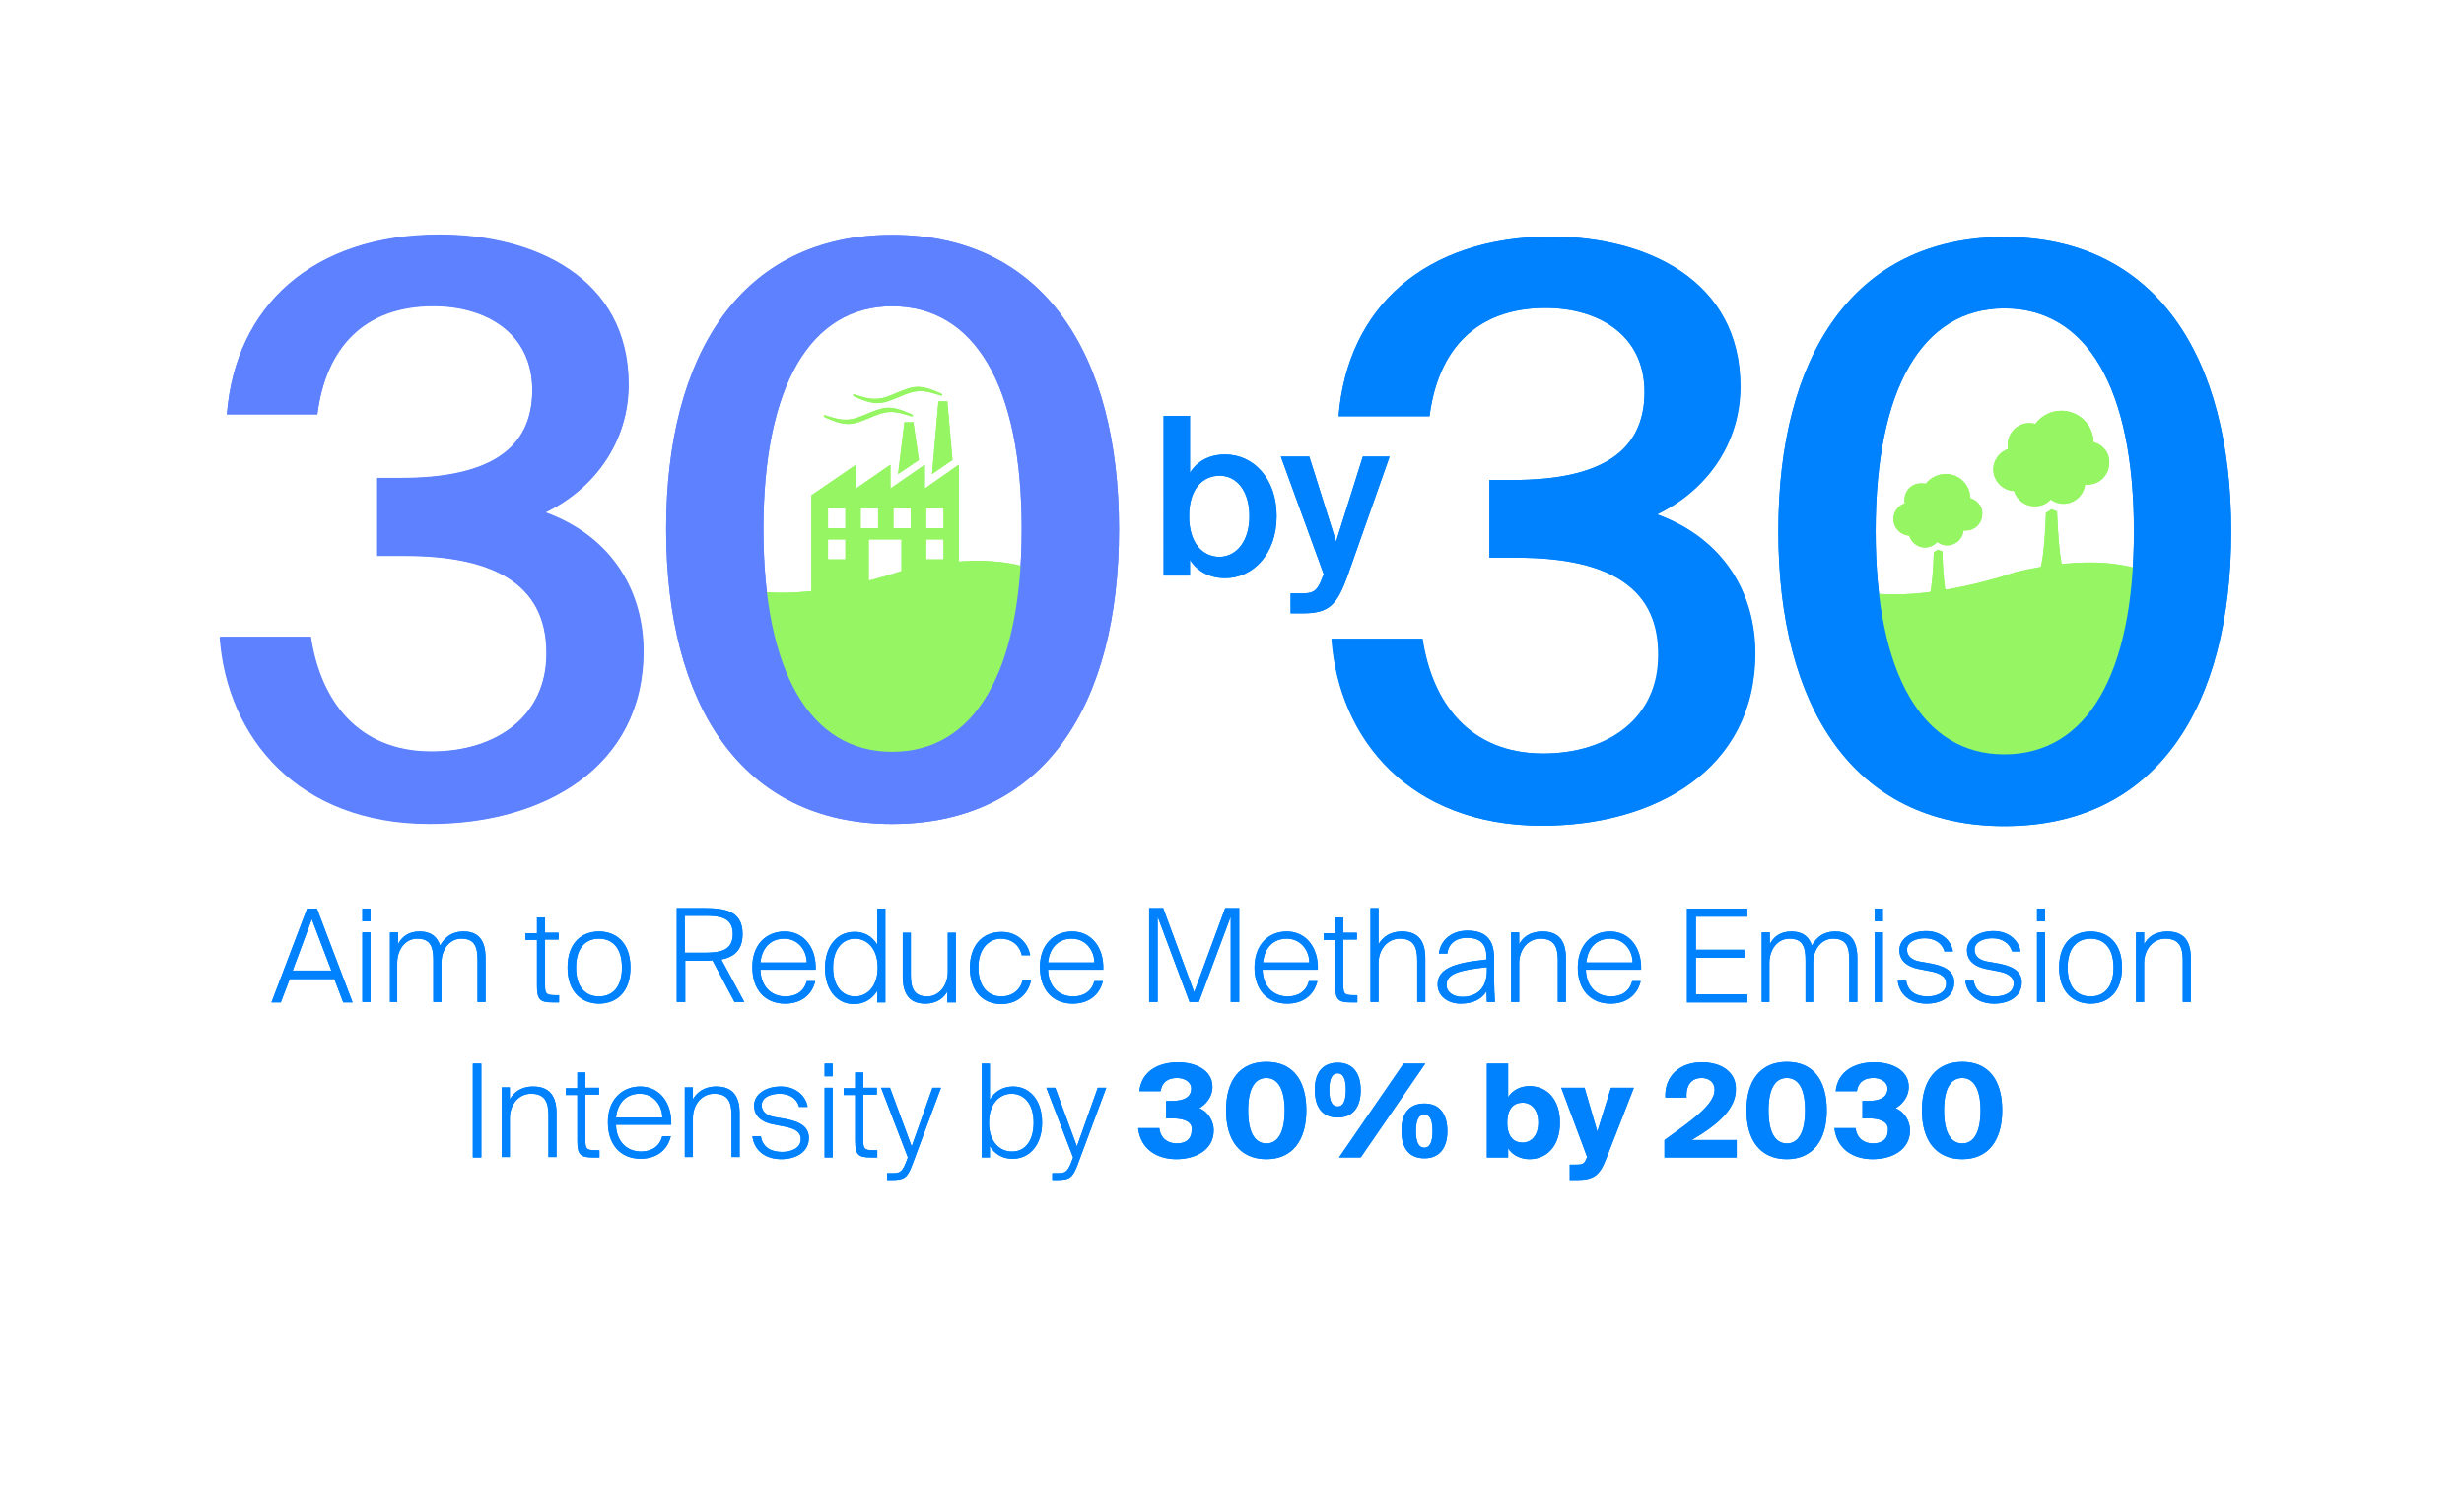 <svg xmlns="http://www.w3.org/2000/svg" xmlns:xlink="http://www.w3.org/1999/xlink" id="Layer_3" x="0px" y="0px" viewBox="0 0 580 350" style="enable-background:new 0 0 580 350;" xml:space="preserve"><style type="text/css">	.st0{fill:#95F562;}	.st1{fill:#5E82FF;}	.st2{fill:#0082FF;}</style><g>	<path class="st0" d="M253.7,142.4c0,0-6.7-16.2-41.1-8.1c0,0-27.7,10-43.5,2.4c0,0-6.7,47.3,37.7,51.1  C206.9,187.7,243.7,190.1,253.7,142.4z"></path>	<g>		<path class="st0" d="M492.8,104.1c-0.1-4.1-3.4-7.4-7.6-7.4c-2.5,0-4.7,1.2-6.1,3.1c-0.4-0.1-0.9-0.2-1.4-0.2   c-2.8,0-5.1,2.3-5.1,5.1c0,0.4,0,0.7,0.1,1c-2,0.7-3.5,2.6-3.5,4.8c0,2.7,2.2,5,4.9,5.1c0.6,2.1,2.6,3.6,4.9,3.6   c1.5,0,2.8-0.6,3.7-1.6c0.8,0.6,1.9,1,3,1c2.6,0,4.8-2,5.1-4.5c0.2,0,0.4,0,0.6,0c2.8,0,5.1-2.3,5.1-5.1   C496.6,106.6,495,104.7,492.8,104.1z"></path>		<g>			<path class="st0" d="M482.9,119.9c-0.4,0.3-0.8,0.6-1.3,0.8c-0.4,12.1-1.5,13.5-1.5,13.8c0,0.6,1.2,1.2,2.8,1.2    c1.5,0,2.8-0.5,2.8-1.2c0-0.4-1-1.8-1.5-14.1C483.8,120.2,483.3,120.1,482.9,119.9z"></path>		</g>	</g>	<g>		<path class="st0" d="M463.8,117.3c-0.1-3.2-2.6-5.7-5.8-5.7c-1.9,0-3.6,0.9-4.7,2.3c-0.3-0.1-0.7-0.1-1.1-0.1   c-2.2,0-3.9,1.7-3.9,3.9c0,0.3,0,0.5,0.1,0.8c-1.6,0.5-2.7,2-2.7,3.7c0,2.1,1.7,3.8,3.7,3.9c0.5,1.6,2,2.8,3.7,2.8   c1.1,0,2.2-0.5,2.9-1.3c0.7,0.5,1.5,0.8,2.3,0.8c2,0,3.7-1.5,3.9-3.5c0.2,0,0.3,0,0.5,0c2.2,0,3.9-1.7,3.9-3.9   C466.7,119.3,465.5,117.8,463.8,117.3z"></path>		<g>			<path class="st0" d="M456.2,129.4c-0.3,0.2-0.6,0.4-1,0.6c-0.3,9.3-1.1,10.3-1.1,10.6c0,0.5,1,0.9,2.1,0.9c1.2,0,2.1-0.4,2.1-0.9    c0-0.3-0.8-1.4-1.1-10.8C456.9,129.7,456.5,129.6,456.2,129.4z"></path>		</g>	</g>	<path class="st0" d="M515.5,142.8c0,0-6.7-16.2-41.1-8.1c0,0-27.7,10-43.5,2.4c0,0-6.7,47.3,37.7,51.1  C468.7,188.2,505.5,190.6,515.5,142.8z"></path>	<g>		<path class="st0" d="M217.7,115v-5.6l-8.1,5.6v-5.6l-8.1,5.6v-5.6l-10.5,7.2v25.1h13.5V127h7.7v14.7h13.5v-25.1v-7.2L217.7,115z    M199,131.7h-4.1V127h4.1V131.7z M199,124.4h-4.1v-4.7h4.1V124.4z M206.7,124.4h-4.1v-4.7h4.1V124.4z M214.4,124.4h-4.1v-4.7h4.1   V124.4z M222.1,131.7H218V127h4.1V131.7z M222.1,124.4H218v-4.7h4.1V124.4z"></path>		<polygon class="st0" points="216.3,108.3 215,99.4 212.9,99.4 211.4,111.6   "></polygon>		<polygon class="st0" points="224.2,108.3 223,94.5 220.9,94.5 219.4,111.6   "></polygon>		<g>			<path class="st0" d="M221.4,93.1c-1.7-0.5-3.3-1.1-5-1c-1.7,0-3.4,0.8-5.1,1.5c-1.7,0.7-3.4,1.4-5.1,1.3c-1.7-0.1-3.4-0.8-5-1.5    c-0.2-0.1-0.4-0.2-0.4-0.4c0-0.1,0.2-0.2,0.4-0.1c1.7,0.5,3.3,1.1,5,1c1.7,0,3.4-0.8,5.1-1.5c1.7-0.7,3.4-1.4,5.1-1.3    c1.7,0.1,3.4,0.8,5,1.5c0.2,0.1,0.4,0.2,0.4,0.4C221.8,93.1,221.6,93.2,221.4,93.1z"></path>		</g>		<g>			<path class="st0" d="M214.5,98c-1.7-0.5-3.3-1.1-5-1c-1.7,0-3.4,0.8-5.1,1.5c-1.7,0.7-3.4,1.4-5.1,1.3c-1.7-0.1-3.4-0.8-5-1.5    c-0.2-0.1-0.4-0.2-0.4-0.4c0-0.1,0.2-0.2,0.4-0.1c1.7,0.5,3.3,1.1,5,1c1.7,0,3.4-0.8,5.1-1.5c1.7-0.7,3.4-1.4,5.1-1.3    c1.7,0.1,3.4,0.8,5,1.5c0.2,0.1,0.4,0.2,0.4,0.4C214.9,98,214.7,98.1,214.5,98z"></path>		</g>	</g>	<g>		<path class="st1" d="M95.3,130.8h-6.5v-18.3h5.5c20.9,0,31-6.8,31-20.7c0-13.5-10.9-19.8-23.3-19.8c-16.3,0-25.3,9.8-27.3,25.5   H53.4c2-25.5,20.3-42.3,50.1-42.3c22.3,0,44.5,10.2,44.5,35.3c0,13.3-7.8,24.4-19.6,30.1c16.1,5.9,23.1,19,23.1,32.7   c0,27.3-23.5,40.6-50.2,40.6c-31,0-47.8-20.3-49.5-44h21.4c2.2,14.8,10.9,27,28.4,27c15.5,0,27.1-8.5,27.1-23.1   C128.7,136.8,115.1,130.8,95.3,130.8z"></path>		<path class="st1" d="M210,55.3c35.8,0,53.4,28.3,53.4,69.3c0,41.2-17.5,69.4-53.4,69.4c-35.6,0-53.2-28.3-53.2-69.4   C156.8,83.6,174.3,55.3,210,55.3z M210,72.1c-19.2,0-30.3,18.7-30.3,52.5S190.8,177,210,177c19.4,0,30.5-18.7,30.5-52.5   S229.4,72.1,210,72.1z"></path>	</g>	<g>		<g>			<path class="st2" d="M357.1,131.3h-6.5V113h5.5c20.9,0,31-6.8,31-20.7c0-13.5-10.9-19.8-23.3-19.8c-16.3,0-25.3,9.8-27.3,25.5    h-21.4c2-25.5,20.3-42.3,50.1-42.3c22.3,0,44.5,10.2,44.5,35.3c0,13.3-7.8,24.4-19.6,30.1c16.1,5.9,23.1,19,23.1,32.7    c0,27.3-23.5,40.6-50.2,40.6c-31,0-47.8-20.3-49.5-44h21.4c2.2,14.8,10.9,27,28.4,27c15.5,0,27.2-8.5,27.2-23.1    C390.5,137.2,376.9,131.3,357.1,131.3z"></path>			<path class="st2" d="M471.8,55.8c35.8,0,53.4,28.3,53.4,69.3c0,41.2-17.5,69.4-53.4,69.4c-35.6,0-53.2-28.3-53.2-69.4    C418.6,84,436.1,55.8,471.8,55.8z M471.8,72.6c-19.2,0-30.3,18.7-30.3,52.5s11.1,52.5,30.3,52.5c19.4,0,30.5-18.7,30.5-52.5    S491.2,72.6,471.8,72.6z"></path>		</g>	</g>	<g>		<path class="st2" d="M280.1,111.3c1.7-2.7,4.5-4.3,8.3-4.3c6.6,0,12.1,5.6,12.1,14.5c0,8.9-5.5,14.6-12.1,14.6   c-3.7,0-6.6-1.6-8.3-4.3v3.7h-6.2V97.9h6.2V111.3z M294.1,121.5c0-5.8-2.9-9.5-7-9.5c-4,0-7.2,3.1-7.2,9.5s3.2,9.6,7.2,9.6   C291.1,131,294.1,127.4,294.1,121.5z"></path>		<path class="st2" d="M303.9,139.7h2.3c2.7,0,3.8-0.2,5.1-3.8l0.3-0.7l-10.1-27.7h6.7l6.3,20l6.3-20h6.3l-9.8,27.8   c-2.6,7.2-4.4,9.1-10.7,9.1h-2.8V139.7z"></path>	</g>	<g>		<path class="st2" d="M74.6,213.9l8.4,22.1h-2.2l-2.1-5.5H68.2l-2.1,5.5h-2.2l8.4-22.1H74.6z M78,228.5l-4.6-12.1l-4.5,12.1H78z"></path>		<path class="st2" d="M87.2,216.9h-1.9v-3h1.9V216.9z M87.2,235.9h-1.9v-16.4h1.9V235.9z"></path>		<path class="st2" d="M91.8,235.9v-16.4h1.9v2.8c0.8-1.6,2.3-3,5.1-3c2.6,0,4.1,1.2,4.8,3.3c1.2-2.1,2.9-3.3,5.5-3.3   c3.7,0,5.2,2.3,5.2,6.3v10.3h-1.9v-9.8c0-3.1-0.6-5.1-3.8-5.1c-2.7,0-4.7,2.4-4.7,5.8v9.1h-1.9v-9.8c0-3.1-0.6-5.1-3.8-5.1   c-2.7,0-4.7,2.4-4.7,5.8v9.1H91.8z"></path>		<path class="st2" d="M128.3,215.9v3.7h3.2v1.6h-3.2v10.5c0,2.1,0.1,2.6,2.3,2.6h1v1.7H130c-2.9,0-3.6-0.7-3.6-3.9v-10.8h-2.7v-1.6   h2.7v-3.7H128.3z"></path>		<path class="st2" d="M148.4,227.8c0,6-3.5,8.5-7.4,8.5s-7.4-2.6-7.4-8.5c0-6,3.5-8.5,7.4-8.5S148.4,221.8,148.4,227.8z    M146.4,227.8c0-4.7-2.3-6.8-5.4-6.8c-3.1,0-5.4,2.1-5.4,6.8c0,4.7,2.3,6.8,5.4,6.8C144.1,234.6,146.4,232.5,146.4,227.8z"></path>		<path class="st2" d="M165.7,226.2h-4.4v9.7h-2v-22.1h6.5c5.3,0,9,0.9,9,6.1c0,3.7-1.9,5.4-5,6l5.4,10h-2.3l-5.2-9.8   C167,226.2,166.3,226.2,165.7,226.2z M161.2,224.3h4.7c3.6,0,6.6-0.5,6.6-4.4s-3-4.3-6.6-4.3h-4.7V224.3z"></path>		<path class="st2" d="M184.7,219.3c4.6,0,7.5,3.9,7.3,9h-13c0.1,4,2.6,6.3,5.9,6.3c2.6,0,4.4-1.3,5-3.6h2c-0.8,3.4-3.5,5.3-7.1,5.3   c-4.8,0-7.7-3.4-7.7-8.5C177,222.5,180.3,219.3,184.7,219.3z M189.9,226.6c0-2.8-2-5.6-5.3-5.6c-3,0-5.2,1.9-5.6,5.6H189.9z"></path>		<path class="st2" d="M206.5,222.4v-8.5h1.9v22.1h-1.9v-2.7c-1.2,1.9-3.1,3.1-5.5,3.1c-3.8,0-6.8-3.1-6.8-8.5   c0-5.4,3.1-8.5,6.8-8.5C203.3,219.3,205.3,220.4,206.5,222.4z M196.1,227.8c0,4.4,2.2,6.8,5.2,6.8c2.5,0,5.3-2,5.3-6.8   c0-4.8-2.8-6.8-5.3-6.8C198.3,221,196.1,223.5,196.1,227.8z"></path>		<path class="st2" d="M217.8,236.3c-3.7,0-5.3-2.3-5.3-6.3v-10.4h1.9v9.9c0,3.1,0.7,5.1,3.9,5.1c2.6,0,4.8-2.4,4.8-5.8v-9.2h1.9   v16.4H223v-2.6C222.3,234.8,220.6,236.3,217.8,236.3z"></path>		<path class="st2" d="M240.5,224.8c-0.6-2.5-2.6-3.8-4.9-3.8c-2.8,0-5.3,2.3-5.3,6.8c0,4.7,2.5,6.8,5.4,6.8c2.8,0,4.6-1.8,5-3.8h2   c-0.7,3.4-3.4,5.6-7,5.6c-4.7,0-7.4-3.5-7.4-8.5c0-5.1,2.7-8.5,7.5-8.5c3.7,0,6.2,2.6,6.7,5.5H240.5z"></path>		<path class="st2" d="M252.4,219.3c4.6,0,7.5,3.9,7.3,9h-13c0.1,4,2.6,6.3,5.9,6.3c2.6,0,4.4-1.3,5-3.6h2c-0.8,3.4-3.5,5.3-7.1,5.3   c-4.8,0-7.7-3.4-7.7-8.5C244.7,222.5,248,219.3,252.4,219.3z M257.6,226.6c0-2.8-2-5.6-5.3-5.6c-3,0-5.2,1.9-5.6,5.6H257.6z"></path>		<path class="st2" d="M272.5,215.8v20.1h-2v-22.1h3.3l7.3,19.8l7.3-19.8h3.3v22.1h-2v-20.1l-7.5,20.1H280L272.5,215.8z"></path>		<path class="st2" d="M302.9,219.3c4.6,0,7.5,3.9,7.3,9h-13c0.1,4,2.6,6.3,5.9,6.3c2.6,0,4.4-1.3,5-3.6h2c-0.8,3.4-3.5,5.3-7.1,5.3   c-4.8,0-7.7-3.4-7.7-8.5C295.3,222.5,298.5,219.3,302.9,219.3z M308.2,226.6c0-2.8-2-5.6-5.3-5.6c-3,0-5.2,1.9-5.6,5.6H308.2z"></path>		<path class="st2" d="M316.2,215.9v3.7h3.2v1.6h-3.2v10.5c0,2.1,0.1,2.6,2.3,2.6h1v1.7h-1.6c-2.9,0-3.6-0.7-3.6-3.9v-10.8h-2.7   v-1.6h2.7v-3.7H316.2z"></path>		<path class="st2" d="M330,219.3c3.9,0,5.5,2.3,5.5,6.3v10.3h-1.9v-9.8c0-3.1-0.8-5.1-4.1-5.1c-2.8,0-5,2.4-5,5.8v9.1h-1.9v-22.1   h1.9v8.5C325.4,220.8,327,219.3,330,219.3z"></path>		<path class="st2" d="M343.8,236.3c-3,0-5.4-1.8-5.4-4.5c0-3.7,3.7-5.1,11.5-5.9v-0.6c0-3.7-2.2-4.5-4.6-4.5   c-2.8,0-4.4,1.6-4.6,3.7h-2c0.4-3.2,3-5.4,6.7-5.4c3.8,0,6.3,1.6,6.3,6.5c0,2.3,0,3.7,0,5.1c0,1.9,0.1,3.5,0.2,5.2H350l-0.1-2.5   C348.8,235.2,346.8,236.3,343.8,236.3z M350,228.5v-0.8c-6.7,0.7-9.5,1.6-9.5,4.2c0,1.7,1.6,2.8,3.7,2.8   C347.2,234.7,350,233.1,350,228.5z"></path>		<path class="st2" d="M363.1,219.3c3.9,0,5.5,2.3,5.5,6.3v10.3h-1.9v-9.8c0-3.1-0.8-5.1-4.1-5.1c-2.8,0-5,2.4-5,5.8v9.1h-1.9v-16.4   h1.9v2.8C358.4,220.8,360,219.3,363.1,219.3z"></path>		<path class="st2" d="M379,219.3c4.6,0,7.5,3.9,7.3,9h-13c0.1,4,2.6,6.3,5.9,6.3c2.6,0,4.4-1.3,5-3.6h2c-0.8,3.4-3.5,5.3-7.1,5.3   c-4.8,0-7.7-3.4-7.7-8.5C371.4,222.5,374.7,219.3,379,219.3z M384.3,226.6c0-2.8-2-5.6-5.3-5.6c-3,0-5.2,1.9-5.6,5.6H384.3z"></path>		<path class="st2" d="M411.3,213.9v1.9h-12.1v7.8h11.4v1.9h-11.4v8.6h12.1v1.9h-14.2v-22.1H411.3z"></path>		<path class="st2" d="M414.7,235.9v-16.4h1.9v2.8c0.8-1.6,2.3-3,5.1-3c2.6,0,4.1,1.2,4.8,3.3c1.2-2.1,2.9-3.3,5.5-3.3   c3.7,0,5.2,2.3,5.2,6.3v10.3h-1.9v-9.8c0-3.1-0.6-5.1-3.8-5.1c-2.7,0-4.7,2.4-4.7,5.8v9.1H425v-9.8c0-3.1-0.6-5.1-3.8-5.1   c-2.7,0-4.7,2.4-4.7,5.8v9.1H414.7z"></path>		<path class="st2" d="M443.2,216.9h-1.9v-3h1.9V216.9z M443.2,235.9h-1.9v-16.4h1.9V235.9z"></path>		<path class="st2" d="M453.1,220.9c-1.8,0-4.2,0.7-4.2,2.7c0,1.6,1.3,2.5,3.1,2.8l2.3,0.4c2.7,0.5,5.7,1.4,5.7,4.5c0,3.3-3,5-6.5,5   c-3.4,0-6.3-1.7-6.8-5.4h2c0.4,2.6,2.4,3.7,5,3.7c2,0,4.4-0.8,4.4-3c0-1.9-1.8-2.6-4-3l-2.6-0.5c-2.4-0.5-4.4-1.8-4.4-4.4   c0-2.6,2.6-4.5,6.3-4.5c3.5,0,5.9,2.2,6.3,4.8h-2C457.2,222.1,455.4,220.9,453.1,220.9z"></path>		<path class="st2" d="M469,220.9c-1.8,0-4.2,0.7-4.2,2.7c0,1.6,1.3,2.5,3.1,2.8l2.3,0.4c2.7,0.5,5.7,1.4,5.7,4.5c0,3.3-3,5-6.5,5   c-3.4,0-6.3-1.7-6.8-5.4h2c0.4,2.6,2.4,3.7,5,3.7c2,0,4.4-0.8,4.4-3c0-1.9-1.8-2.6-4-3l-2.6-0.5c-2.4-0.5-4.4-1.8-4.4-4.4   c0-2.6,2.6-4.5,6.3-4.5c3.5,0,5.9,2.2,6.3,4.8h-2C473.1,222.1,471.3,220.9,469,220.9z"></path>		<path class="st2" d="M481.4,216.9h-1.9v-3h1.9V216.9z M481.4,235.9h-1.9v-16.4h1.9V235.9z"></path>		<path class="st2" d="M499.5,227.8c0,6-3.5,8.5-7.4,8.5c-3.9,0-7.4-2.6-7.4-8.5c0-6,3.5-8.5,7.4-8.5   C496,219.3,499.5,221.8,499.5,227.8z M497.5,227.8c0-4.7-2.3-6.8-5.4-6.8c-3.1,0-5.4,2.1-5.4,6.8c0,4.7,2.3,6.8,5.4,6.8   C495.2,234.6,497.5,232.5,497.5,227.8z"></path>		<path class="st2" d="M510.2,219.3c3.9,0,5.5,2.3,5.5,6.3v10.3h-1.9v-9.8c0-3.1-0.8-5.1-4.1-5.1c-2.8,0-5,2.4-5,5.8v9.1h-1.9v-16.4   h1.9v2.8C505.5,220.8,507.1,219.3,510.2,219.3z"></path>		<path class="st2" d="M111.3,272.5v-22.1h2v22.1H111.3z"></path>		<path class="st2" d="M125.5,255.8c3.9,0,5.5,2.3,5.5,6.3v10.3h-1.9v-9.8c0-3.1-0.8-5.1-4.1-5.1c-2.8,0-5,2.4-5,5.8v9.1h-1.9v-16.4   h1.9v2.8C120.9,257.3,122.5,255.8,125.5,255.8z"></path>		<path class="st2" d="M137.8,252.4v3.7h3.2v1.6h-3.2v10.5c0,2.1,0.1,2.6,2.3,2.6h1v1.7h-1.6c-2.9,0-3.6-0.7-3.6-3.9v-10.8h-2.7   v-1.6h2.7v-3.7H137.8z"></path>		<path class="st2" d="M150.7,255.8c4.6,0,7.5,3.9,7.3,9h-13c0.1,4,2.6,6.3,5.9,6.3c2.6,0,4.4-1.3,5-3.6h2c-0.8,3.4-3.5,5.3-7.1,5.3   c-4.8,0-7.7-3.4-7.7-8.5C143,259.1,146.3,255.8,150.7,255.8z M155.9,263.1c0-2.8-2-5.6-5.3-5.6c-3,0-5.2,1.9-5.6,5.6H155.9z"></path>		<path class="st2" d="M168.6,255.8c3.9,0,5.5,2.3,5.5,6.3v10.3h-1.9v-9.8c0-3.1-0.8-5.1-4.1-5.1c-2.8,0-5,2.4-5,5.8v9.1h-1.9v-16.4   h1.9v2.8C164,257.3,165.6,255.8,168.6,255.8z"></path>		<path class="st2" d="M183.5,257.5c-1.8,0-4.2,0.7-4.2,2.7c0,1.6,1.3,2.5,3.1,2.8l2.3,0.4c2.7,0.5,5.7,1.4,5.7,4.5c0,3.3-3,5-6.5,5   c-3.4,0-6.3-1.7-6.8-5.4h2c0.4,2.6,2.4,3.7,5,3.7c2,0,4.4-0.8,4.4-3c0-1.9-1.8-2.6-4-3l-2.6-0.5c-2.4-0.5-4.4-1.8-4.4-4.4   c0-2.6,2.6-4.5,6.3-4.5c3.5,0,5.9,2.2,6.3,4.8h-2C187.6,258.6,185.8,257.5,183.5,257.5z"></path>		<path class="st2" d="M196,253.4h-1.9v-3h1.9V253.4z M196,272.5h-1.9v-16.4h1.9V272.5z"></path>		<path class="st2" d="M203.2,252.4v3.7h3.2v1.6h-3.2v10.5c0,2.1,0.1,2.6,2.3,2.6h1v1.7h-1.6c-2.9,0-3.6-0.7-3.6-3.9v-10.8h-2.7   v-1.6h2.7v-3.7H203.2z"></path>		<path class="st2" d="M208.9,276.2h1.1c1.6,0,2.3-0.1,3.2-2.4l0.5-1.3l-6.3-16.4h2.1l5.1,13.8l4.9-13.8h2l-6.7,18   c-1.2,3.2-1.9,3.7-4.9,3.7h-1.1V276.2z"></path>		<path class="st2" d="M233,269.8v2.7h-1.9v-22.1h1.9v8.5c1.2-2,3.1-3.1,5.5-3.1c3.8,0,6.8,3.1,6.8,8.5c0,5.4-3.1,8.5-6.8,8.5   C236.1,272.9,234.1,271.7,233,269.8z M243.3,264.3c0-4.4-2.2-6.8-5.2-6.8c-2.5,0-5.3,2-5.3,6.8s2.8,6.8,5.3,6.8   C241.2,271.2,243.3,268.7,243.3,264.3z"></path>		<path class="st2" d="M247.8,276.2h1.1c1.6,0,2.3-0.1,3.2-2.4l0.5-1.3l-6.3-16.4h2.1l5.1,13.8l4.9-13.8h2l-6.7,18   c-1.2,3.2-1.9,3.7-4.9,3.7h-1.1V276.2z"></path>		<path class="st2" d="M276,263.3h-1.5v-4.1h1.3c2.9,0,4.6-0.9,4.6-2.9c0-1.6-1.6-2.5-3.3-2.5c-1.9,0-3.5,0.7-3.9,3.1h-5   c0.5-4.8,4.6-6.8,9.1-6.8c3.9,0,8.1,1.7,8.1,5.8c0,2.3-1.5,4.1-3.1,5c2.2,0.9,3.4,3.2,3.4,5.2c0,4.6-4.2,6.8-8.8,6.8   c-4.4,0-8.4-2.2-9-7.3h5c0.3,2.6,2.2,3.6,4.1,3.6c2.2,0,3.5-1.1,3.5-3.1C280.8,264.2,278.9,263.3,276,263.3z"></path>		<path class="st2" d="M298.1,250c6.2,0,9.4,4.3,9.4,11.4c0,7.1-3.3,11.5-9.4,11.5c-6.2,0-9.5-4.4-9.5-11.5   C288.6,254.4,291.8,250,298.1,250z M298.1,253.8c-2.6,0-4.3,2.3-4.3,7.6c0,5.4,1.7,7.8,4.3,7.8c2.6,0,4.3-2.4,4.3-7.8   C302.4,256.1,300.6,253.8,298.1,253.8z"></path>		<path class="st2" d="M314.9,250.2c3.5,0,5.4,2.4,5.4,6.5c0,4-1.9,6.4-5.4,6.4c-3.6,0-5.4-2.4-5.4-6.4   C309.4,252.6,311.3,250.2,314.9,250.2z M314.9,252.7c-1.2,0-2,1-2,3.9c0,2.9,0.8,3.9,2,3.9c1.1,0,1.9-1,1.9-3.9   C316.8,253.7,316,252.7,314.9,252.7z M330.4,250.4h5.1l-15.2,22.1h-5.1L330.4,250.4z M335.3,259.8c3.5,0,5.4,2.4,5.4,6.5   c0,4-1.9,6.4-5.4,6.4c-3.6,0-5.4-2.4-5.4-6.4C329.8,262.2,331.7,259.8,335.3,259.8z M335.3,262.4c-1.2,0-2,1-2,3.9   c0,2.9,0.8,3.9,2,3.9c1.1,0,1.9-1,1.9-3.9C337.2,263.3,336.4,262.4,335.3,262.4z"></path>		<path class="st2" d="M360,255.7c4.2,0,7.2,3.2,7.2,8.6c0,5.4-3,8.6-7.2,8.6c-1.8,0-4-0.8-5-2.6v2.2h-5v-22.1h5v7.9   C356.1,256.5,358.2,255.7,360,255.7z M358.4,269c2,0,3.7-1.6,3.7-4.7c0-3-1.6-4.7-3.7-4.7c-2,0-3.6,1.3-3.6,4.7   C354.8,267.7,356.4,269,358.4,269z"></path>		<path class="st2" d="M369.4,274.2h1c2.1,0,2.5-0.1,3-1.4l0.2-0.4l-6.1-16.3h5.5l3,10.3l3.2-10.3h5.4l-6.4,16.4   c-1.6,4.2-2.9,5.3-7.1,5.3h-1.6V274.2z"></path>		<path class="st2" d="M398.2,268.4h10.6v4.1h-17v-4.1c5.9-4.3,11.8-8.2,11.8-11.8c0-1.9-1.4-2.8-3.1-2.8c-1.8,0-3.7,1.1-3.5,4.6h-5   c-0.2-5.2,3.5-8.3,8.6-8.3c4.6,0,8,2.3,8,6.2C408.7,260.9,404.7,264.6,398.2,268.4z"></path>		<path class="st2" d="M420.6,250c6.2,0,9.4,4.3,9.4,11.4c0,7.1-3.3,11.5-9.4,11.5c-6.2,0-9.5-4.4-9.5-11.5   C411.1,254.4,414.4,250,420.6,250z M420.6,253.8c-2.6,0-4.3,2.3-4.3,7.6c0,5.4,1.7,7.8,4.3,7.8c2.6,0,4.3-2.4,4.3-7.8   C424.9,256.1,423.2,253.8,420.6,253.8z"></path>		<path class="st2" d="M439.9,263.3h-1.5v-4.1h1.3c2.9,0,4.6-0.9,4.6-2.9c0-1.6-1.6-2.5-3.3-2.5c-1.9,0-3.5,0.7-3.9,3.1h-5   c0.5-4.8,4.6-6.8,9.1-6.8c3.9,0,8.1,1.7,8.1,5.8c0,2.3-1.5,4.1-3.1,5c2.2,0.9,3.4,3.2,3.4,5.2c0,4.6-4.2,6.8-8.8,6.8   c-4.4,0-8.4-2.2-9-7.3h5c0.3,2.6,2.2,3.6,4.1,3.6c2.2,0,3.5-1.1,3.5-3.1C444.6,264.2,442.7,263.3,439.9,263.3z"></path>		<path class="st2" d="M461.9,250c6.2,0,9.4,4.3,9.4,11.4c0,7.1-3.3,11.5-9.4,11.5c-6.2,0-9.5-4.4-9.5-11.5   C452.4,254.4,455.7,250,461.9,250z M461.9,253.8c-2.6,0-4.3,2.3-4.3,7.6c0,5.4,1.7,7.8,4.3,7.8c2.6,0,4.3-2.4,4.3-7.8   C466.2,256.1,464.4,253.8,461.9,253.8z"></path>	</g>	<path class="st0" d="M253.7,142.4c0,0-6.7-16.2-41.1-8.1c0,0-27.7,10-43.5,2.4c0,0-6.7,47.3,37.7,51.1  C206.9,187.7,243.7,190.1,253.7,142.4z"></path>	<g>		<path class="st0" d="M492.8,104.1c-0.1-4.1-3.4-7.4-7.6-7.4c-2.5,0-4.7,1.2-6.1,3.1c-0.4-0.1-0.9-0.2-1.4-0.2   c-2.8,0-5.1,2.3-5.1,5.1c0,0.4,0,0.7,0.1,1c-2,0.7-3.5,2.6-3.5,4.8c0,2.7,2.2,5,4.9,5.1c0.6,2.1,2.6,3.6,4.9,3.6   c1.5,0,2.8-0.6,3.7-1.6c0.8,0.6,1.9,1,3,1c2.6,0,4.8-2,5.1-4.5c0.2,0,0.4,0,0.6,0c2.8,0,5.1-2.3,5.1-5.1   C496.6,106.6,495,104.7,492.8,104.1z"></path>		<g>			<path class="st0" d="M482.9,119.9c-0.4,0.3-0.8,0.6-1.3,0.8c-0.4,12.1-1.5,13.5-1.5,13.8c0,0.6,1.2,1.2,2.8,1.2    c1.5,0,2.8-0.5,2.8-1.2c0-0.4-1-1.8-1.5-14.1C483.8,120.2,483.3,120.1,482.9,119.9z"></path>		</g>	</g>	<g>		<path class="st0" d="M463.8,117.3c-0.1-3.2-2.6-5.7-5.8-5.7c-1.9,0-3.6,0.9-4.7,2.3c-0.3-0.1-0.7-0.1-1.1-0.1   c-2.2,0-3.9,1.7-3.9,3.9c0,0.3,0,0.5,0.1,0.8c-1.6,0.5-2.7,2-2.7,3.7c0,2.1,1.7,3.8,3.7,3.9c0.5,1.6,2,2.8,3.7,2.8   c1.1,0,2.2-0.5,2.9-1.3c0.7,0.5,1.5,0.8,2.3,0.8c2,0,3.7-1.5,3.9-3.5c0.2,0,0.3,0,0.5,0c2.2,0,3.9-1.7,3.9-3.9   C466.7,119.3,465.5,117.8,463.8,117.3z"></path>		<g>			<path class="st0" d="M456.2,129.4c-0.3,0.2-0.6,0.4-1,0.6c-0.3,9.3-1.1,10.3-1.1,10.6c0,0.5,1,0.9,2.1,0.9c1.2,0,2.1-0.4,2.1-0.9    c0-0.3-0.8-1.4-1.1-10.8C456.9,129.7,456.5,129.6,456.2,129.4z"></path>		</g>	</g>	<path class="st0" d="M515.5,142.8c0,0-6.7-16.2-41.1-8.1c0,0-27.7,10-43.5,2.4c0,0-6.7,47.3,37.7,51.1  C468.7,188.2,505.5,190.6,515.5,142.8z"></path>	<g>		<path class="st0" d="M217.7,115v-5.6l-8.1,5.6v-5.6l-8.1,5.6v-5.6l-10.5,7.2v25.1h13.5V127h7.7v14.7h13.5v-25.1v-7.2L217.7,115z    M199,131.7h-4.1V127h4.1V131.7z M199,124.4h-4.1v-4.7h4.1V124.4z M206.7,124.4h-4.1v-4.7h4.1V124.4z M214.4,124.4h-4.1v-4.7h4.1   V124.4z M222.1,131.7H218V127h4.1V131.7z M222.1,124.4H218v-4.7h4.1V124.4z"></path>		<polygon class="st0" points="216.3,108.3 215,99.4 212.9,99.4 211.4,111.6   "></polygon>		<polygon class="st0" points="224.2,108.3 223,94.5 220.9,94.5 219.4,111.6   "></polygon>		<g>			<path class="st0" d="M221.4,93.1c-1.7-0.5-3.3-1.1-5-1c-1.7,0-3.4,0.8-5.1,1.5c-1.7,0.7-3.4,1.4-5.1,1.3c-1.7-0.1-3.4-0.8-5-1.5    c-0.2-0.1-0.4-0.2-0.4-0.4c0-0.1,0.2-0.2,0.4-0.1c1.7,0.5,3.3,1.1,5,1c1.7,0,3.4-0.8,5.1-1.5c1.7-0.7,3.4-1.4,5.1-1.3    c1.7,0.1,3.4,0.8,5,1.5c0.2,0.1,0.4,0.2,0.4,0.4C221.8,93.1,221.6,93.2,221.4,93.1z"></path>		</g>		<g>			<path class="st0" d="M214.5,98c-1.7-0.5-3.3-1.1-5-1c-1.7,0-3.4,0.8-5.1,1.5c-1.7,0.7-3.4,1.4-5.1,1.3c-1.7-0.1-3.4-0.8-5-1.5    c-0.2-0.1-0.4-0.2-0.4-0.4c0-0.1,0.2-0.2,0.4-0.1c1.7,0.5,3.3,1.1,5,1c1.7,0,3.4-0.8,5.1-1.5c1.7-0.7,3.4-1.4,5.1-1.3    c1.7,0.1,3.4,0.8,5,1.5c0.2,0.1,0.4,0.2,0.4,0.4C214.9,98,214.7,98.1,214.5,98z"></path>		</g>	</g>	<g>		<path class="st1" d="M95.3,130.9h-6.5v-18.3h5.5c20.9,0,31-6.8,31-20.7c0-13.5-10.9-19.8-23.3-19.8c-16.3,0-25.3,9.8-27.3,25.5   H53.4c2-25.5,20.3-42.3,50-42.3c22.3,0,44.5,10.2,44.5,35.3c0,13.3-7.8,24.4-19.6,30.1c16.1,5.9,23.1,19,23.1,32.7   c0,27.3-23.5,40.6-50.2,40.6c-31,0-47.8-20.3-49.5-44h21.4c2.2,14.8,10.9,27,28.4,27c15.5,0,27.1-8.5,27.1-23.1   C128.7,136.8,115.1,130.9,95.3,130.9z"></path>		<path class="st1" d="M210,55.3c35.8,0,53.4,28.3,53.4,69.3c0,41.2-17.5,69.4-53.4,69.4c-35.6,0-53.2-28.3-53.2-69.4   C156.8,83.6,174.3,55.3,210,55.3z M210,72.1c-19.2,0-30.3,18.7-30.3,52.5S190.8,177,210,177c19.4,0,30.5-18.7,30.5-52.5   S229.4,72.1,210,72.1z"></path>	</g>	<g>		<g>			<path class="st2" d="M357.1,131.3h-6.5V113h5.5c20.9,0,31-6.8,31-20.7c0-13.5-10.9-19.8-23.3-19.8c-16.3,0-25.3,9.8-27.3,25.5    h-21.4c2-25.5,20.3-42.3,50-42.3c22.3,0,44.5,10.2,44.5,35.3c0,13.3-7.8,24.4-19.6,30.1c16.1,5.9,23.1,19,23.1,32.7    c0,27.3-23.5,40.6-50.2,40.6c-31,0-47.8-20.3-49.5-44h21.4c2.2,14.8,10.9,27,28.4,27c15.5,0,27.1-8.5,27.1-23.1    C390.5,137.2,376.9,131.3,357.1,131.3z"></path>			<path class="st2" d="M471.8,55.8c35.8,0,53.4,28.3,53.4,69.3c0,41.2-17.5,69.4-53.4,69.4c-35.6,0-53.2-28.3-53.2-69.4    C418.6,84.1,436.1,55.8,471.8,55.8z M471.8,72.6c-19.2,0-30.3,18.7-30.3,52.5s11.1,52.5,30.3,52.5c19.4,0,30.5-18.7,30.5-52.5    S491.2,72.6,471.8,72.6z"></path>		</g>	</g>	<g>		<path class="st2" d="M280.1,111.3c1.7-2.7,4.5-4.3,8.3-4.3c6.6,0,12.1,5.6,12.1,14.5c0,8.9-5.5,14.6-12.1,14.6   c-3.7,0-6.6-1.6-8.3-4.3v3.7h-6.2V97.9h6.2V111.3z M294.1,121.5c0-5.8-2.9-9.5-7-9.5c-4,0-7.2,3.1-7.2,9.5s3.2,9.6,7.2,9.6   C291.1,131,294.1,127.4,294.1,121.5z"></path>		<path class="st2" d="M303.9,139.7h2.3c2.7,0,3.8-0.2,5.1-3.8l0.3-0.7l-10.1-27.7h6.7l6.3,20l6.3-20h6.3l-9.8,27.8   c-2.6,7.2-4.4,9.1-10.7,9.1h-2.8V139.7z"></path>	</g>	<g>		<path class="st2" d="M74.6,213.9l8.4,22.1h-2.2l-2.1-5.5H68.2l-2.1,5.5h-2.2l8.4-22.1H74.6z M78,228.5l-4.6-12.1l-4.5,12.1H78z"></path>		<path class="st2" d="M87.2,216.9h-1.9v-3h1.9V216.9z M87.2,235.9h-1.9v-16.4h1.9V235.9z"></path>		<path class="st2" d="M91.8,235.9v-16.4h1.9v2.8c0.8-1.6,2.3-3,5.1-3c2.6,0,4.1,1.2,4.8,3.3c1.2-2.1,2.9-3.3,5.5-3.3   c3.7,0,5.2,2.3,5.2,6.3v10.3h-1.9v-9.8c0-3.1-0.6-5.1-3.8-5.1c-2.7,0-4.7,2.4-4.7,5.8v9.1h-1.9v-9.8c0-3.1-0.6-5.1-3.8-5.1   c-2.7,0-4.7,2.4-4.7,5.8v9.1H91.8z"></path>		<path class="st2" d="M128.3,215.9v3.7h3.2v1.6h-3.2v10.5c0,2.1,0.1,2.6,2.3,2.6h1v1.7H130c-2.9,0-3.6-0.7-3.6-3.9v-10.8h-2.7v-1.6   h2.7v-3.7H128.3z"></path>		<path class="st2" d="M148.4,227.8c0,6-3.5,8.5-7.4,8.5c-3.9,0-7.4-2.6-7.4-8.5c0-6,3.5-8.5,7.4-8.5   C144.9,219.3,148.4,221.8,148.4,227.8z M146.4,227.8c0-4.7-2.3-6.8-5.4-6.8s-5.4,2.1-5.4,6.8c0,4.7,2.3,6.8,5.4,6.8   S146.4,232.5,146.4,227.8z"></path>		<path class="st2" d="M165.7,226.2h-4.4v9.7h-2v-22.1h6.5c5.3,0,9,0.9,9,6.1c0,3.7-1.9,5.4-5,6l5.4,10h-2.3l-5.2-9.8   C167,226.2,166.3,226.2,165.7,226.2z M161.2,224.3h4.7c3.6,0,6.6-0.5,6.6-4.4s-3-4.3-6.6-4.3h-4.7V224.3z"></path>		<path class="st2" d="M184.7,219.3c4.6,0,7.5,3.9,7.3,9h-13c0.1,4,2.6,6.3,5.9,6.3c2.6,0,4.4-1.3,5-3.6h2c-0.8,3.4-3.5,5.3-7.1,5.3   c-4.8,0-7.7-3.4-7.7-8.5C177,222.5,180.3,219.3,184.7,219.3z M189.9,226.6c0-2.8-2-5.6-5.3-5.6c-3,0-5.2,1.9-5.6,5.6H189.9z"></path>		<path class="st2" d="M206.5,222.4v-8.5h1.9v22.1h-1.9v-2.7c-1.2,1.9-3.1,3.1-5.5,3.1c-3.8,0-6.8-3.1-6.8-8.5   c0-5.4,3.1-8.5,6.8-8.5C203.3,219.3,205.3,220.4,206.5,222.4z M196.1,227.8c0,4.4,2.2,6.8,5.2,6.8c2.5,0,5.3-2,5.3-6.8   c0-4.8-2.8-6.8-5.3-6.8C198.3,221,196.1,223.5,196.1,227.8z"></path>		<path class="st2" d="M217.8,236.3c-3.7,0-5.3-2.3-5.3-6.3v-10.4h1.9v9.9c0,3.1,0.7,5.1,3.9,5.1c2.6,0,4.8-2.4,4.8-5.8v-9.2h1.9   v16.4H223v-2.6C222.3,234.8,220.6,236.3,217.8,236.3z"></path>		<path class="st2" d="M240.5,224.8c-0.6-2.5-2.6-3.8-4.9-3.8c-2.8,0-5.3,2.3-5.3,6.8c0,4.7,2.5,6.8,5.4,6.8c2.8,0,4.6-1.8,5-3.8h2   c-0.7,3.4-3.4,5.6-7,5.6c-4.7,0-7.4-3.5-7.4-8.5c0-5.1,2.7-8.5,7.5-8.5c3.7,0,6.2,2.6,6.7,5.5H240.5z"></path>		<path class="st2" d="M252.4,219.3c4.6,0,7.5,3.9,7.3,9h-13c0.1,4,2.6,6.3,5.9,6.3c2.6,0,4.4-1.3,5-3.6h2c-0.8,3.4-3.5,5.3-7.1,5.3   c-4.8,0-7.7-3.4-7.7-8.5C244.7,222.5,248,219.3,252.4,219.3z M257.6,226.6c0-2.8-2-5.6-5.3-5.6c-3,0-5.2,1.9-5.6,5.6H257.6z"></path>		<path class="st2" d="M272.5,215.8v20.1h-2v-22.1h3.3l7.3,19.8l7.3-19.8h3.3v22.1h-2v-20.1l-7.5,20.1H280L272.5,215.8z"></path>		<path class="st2" d="M302.9,219.3c4.6,0,7.5,3.9,7.3,9h-13c0.1,4,2.6,6.3,5.9,6.3c2.6,0,4.4-1.3,5-3.6h2c-0.8,3.4-3.5,5.3-7.1,5.3   c-4.8,0-7.7-3.4-7.7-8.5C295.3,222.5,298.5,219.3,302.9,219.3z M308.2,226.6c0-2.8-2-5.6-5.3-5.6c-3,0-5.2,1.9-5.6,5.6H308.2z"></path>		<path class="st2" d="M316.2,215.9v3.7h3.2v1.6h-3.2v10.5c0,2.1,0.1,2.6,2.3,2.6h1v1.7h-1.6c-2.9,0-3.6-0.7-3.6-3.9v-10.8h-2.7   v-1.6h2.7v-3.7H316.2z"></path>		<path class="st2" d="M330,219.3c3.9,0,5.5,2.3,5.5,6.3v10.3h-1.9v-9.8c0-3.1-0.8-5.1-4.1-5.1c-2.8,0-5,2.4-5,5.8v9.1h-1.9v-22.1   h1.9v8.5C325.4,220.8,327,219.3,330,219.3z"></path>		<path class="st2" d="M343.8,236.3c-3,0-5.4-1.8-5.4-4.5c0-3.7,3.7-5.1,11.5-5.9v-0.6c0-3.7-2.2-4.5-4.6-4.5   c-2.8,0-4.4,1.6-4.6,3.7h-2c0.4-3.2,3-5.4,6.7-5.4c3.8,0,6.3,1.6,6.3,6.5c0,2.3,0,3.7,0,5.1c0,1.9,0.1,3.5,0.2,5.2H350l-0.1-2.5   C348.8,235.2,346.8,236.3,343.8,236.3z M350,228.5v-0.8c-6.7,0.7-9.5,1.6-9.5,4.2c0,1.7,1.6,2.8,3.7,2.8   C347.2,234.7,350,233.1,350,228.5z"></path>		<path class="st2" d="M363.1,219.3c3.9,0,5.5,2.3,5.5,6.3v10.3h-1.9v-9.8c0-3.1-0.8-5.1-4.1-5.1c-2.8,0-5,2.4-5,5.8v9.1h-1.9v-16.4   h1.9v2.8C358.4,220.8,360,219.3,363.1,219.3z"></path>		<path class="st2" d="M379,219.3c4.6,0,7.5,3.9,7.3,9h-13c0.1,4,2.6,6.3,5.9,6.3c2.6,0,4.4-1.3,5-3.6h2c-0.8,3.4-3.5,5.3-7.1,5.3   c-4.8,0-7.7-3.4-7.7-8.5C371.4,222.5,374.7,219.3,379,219.3z M384.3,226.6c0-2.8-2-5.6-5.3-5.6c-3,0-5.2,1.9-5.6,5.6H384.3z"></path>		<path class="st2" d="M411.3,213.9v1.9h-12.1v7.8h11.4v1.9h-11.4v8.6h12.1v1.9h-14.2v-22.1H411.3z"></path>		<path class="st2" d="M414.7,235.9v-16.4h1.9v2.8c0.8-1.6,2.3-3,5.1-3c2.6,0,4.1,1.2,4.8,3.3c1.2-2.1,2.9-3.3,5.5-3.3   c3.7,0,5.2,2.3,5.2,6.3v10.3h-1.9v-9.8c0-3.1-0.6-5.1-3.8-5.1c-2.7,0-4.7,2.4-4.7,5.8v9.1H425v-9.8c0-3.1-0.6-5.1-3.8-5.1   c-2.7,0-4.7,2.4-4.7,5.8v9.1H414.7z"></path>		<path class="st2" d="M443.2,216.9h-1.9v-3h1.9V216.9z M443.2,235.9h-1.9v-16.4h1.9V235.9z"></path>		<path class="st2" d="M453.1,220.9c-1.8,0-4.2,0.7-4.2,2.7c0,1.6,1.3,2.5,3.1,2.8l2.3,0.4c2.7,0.5,5.7,1.4,5.7,4.5c0,3.3-3,5-6.5,5   c-3.4,0-6.3-1.7-6.8-5.4h2c0.4,2.6,2.4,3.7,5,3.7c2,0,4.4-0.8,4.4-3c0-1.9-1.8-2.6-4-3l-2.6-0.5c-2.4-0.5-4.4-1.8-4.4-4.4   c0-2.6,2.6-4.5,6.3-4.5c3.5,0,5.9,2.2,6.3,4.8h-2C457.2,222.1,455.4,220.9,453.1,220.9z"></path>		<path class="st2" d="M469,220.9c-1.8,0-4.2,0.7-4.2,2.7c0,1.6,1.3,2.5,3.1,2.8l2.3,0.4c2.7,0.5,5.7,1.4,5.7,4.5c0,3.3-3,5-6.5,5   c-3.4,0-6.3-1.7-6.8-5.4h2c0.4,2.6,2.4,3.7,5,3.7c2,0,4.4-0.8,4.4-3c0-1.9-1.8-2.6-4-3l-2.6-0.5c-2.4-0.5-4.4-1.8-4.4-4.4   c0-2.6,2.6-4.5,6.3-4.5c3.5,0,5.9,2.2,6.3,4.8h-2C473.1,222.1,471.3,220.9,469,220.9z"></path>		<path class="st2" d="M481.4,216.9h-1.9v-3h1.9V216.9z M481.4,235.9h-1.9v-16.4h1.9V235.9z"></path>		<path class="st2" d="M499.5,227.8c0,6-3.5,8.5-7.4,8.5c-3.9,0-7.4-2.6-7.4-8.5c0-6,3.5-8.5,7.4-8.5   C496,219.3,499.5,221.8,499.5,227.8z M497.5,227.8c0-4.7-2.3-6.8-5.4-6.8c-3.1,0-5.4,2.1-5.4,6.8c0,4.7,2.3,6.8,5.4,6.8   C495.2,234.6,497.5,232.5,497.5,227.8z"></path>		<path class="st2" d="M510.2,219.3c3.9,0,5.5,2.3,5.5,6.3v10.3h-1.9v-9.8c0-3.1-0.8-5.1-4.1-5.1c-2.8,0-5,2.4-5,5.8v9.1h-1.9v-16.4   h1.9v2.8C505.5,220.8,507.1,219.3,510.2,219.3z"></path>		<path class="st2" d="M111.3,272.5v-22.1h2v22.1H111.3z"></path>		<path class="st2" d="M125.5,255.8c3.9,0,5.5,2.3,5.5,6.3v10.3h-1.9v-9.8c0-3.1-0.8-5.1-4.1-5.1c-2.8,0-5,2.4-5,5.8v9.1h-1.9v-16.4   h1.9v2.8C120.9,257.3,122.5,255.8,125.5,255.8z"></path>		<path class="st2" d="M137.8,252.4v3.7h3.2v1.6h-3.2v10.5c0,2.1,0.1,2.6,2.3,2.6h1v1.7h-1.6c-2.9,0-3.6-0.7-3.6-3.9v-10.8h-2.7   v-1.6h2.7v-3.7H137.8z"></path>		<path class="st2" d="M150.7,255.8c4.6,0,7.5,3.9,7.3,9h-13c0.1,4,2.6,6.3,5.9,6.3c2.6,0,4.4-1.3,5-3.6h2c-0.8,3.4-3.5,5.3-7.1,5.3   c-4.8,0-7.7-3.4-7.7-8.5C143,259.1,146.3,255.8,150.7,255.8z M155.9,263.1c0-2.8-2-5.6-5.3-5.6c-3,0-5.2,1.9-5.6,5.6H155.9z"></path>		<path class="st2" d="M168.6,255.8c3.9,0,5.5,2.3,5.5,6.3v10.3h-1.9v-9.8c0-3.1-0.8-5.1-4.1-5.1c-2.8,0-5,2.4-5,5.8v9.1h-1.9v-16.4   h1.9v2.8C164,257.3,165.6,255.8,168.6,255.8z"></path>		<path class="st2" d="M183.5,257.5c-1.8,0-4.2,0.7-4.2,2.7c0,1.6,1.3,2.5,3.1,2.8l2.3,0.4c2.7,0.5,5.7,1.4,5.7,4.5c0,3.3-3,5-6.5,5   c-3.4,0-6.3-1.7-6.8-5.4h2c0.4,2.6,2.4,3.7,5,3.7c2,0,4.4-0.8,4.4-3c0-1.9-1.8-2.6-4-3l-2.6-0.5c-2.4-0.5-4.4-1.8-4.4-4.4   c0-2.6,2.6-4.5,6.3-4.5c3.5,0,5.9,2.2,6.3,4.8h-2C187.6,258.6,185.8,257.5,183.5,257.5z"></path>		<path class="st2" d="M196,253.4h-1.9v-3h1.9V253.4z M196,272.5h-1.9v-16.4h1.9V272.5z"></path>		<path class="st2" d="M203.2,252.4v3.7h3.2v1.6h-3.2v10.5c0,2.1,0.1,2.6,2.3,2.6h1v1.7h-1.6c-2.9,0-3.6-0.7-3.6-3.9v-10.8h-2.7   v-1.6h2.7v-3.7H203.2z"></path>		<path class="st2" d="M208.9,276.2h1.1c1.6,0,2.3-0.1,3.2-2.4l0.5-1.3l-6.3-16.4h2.1l5.1,13.8l4.9-13.8h2l-6.7,18   c-1.2,3.2-1.9,3.7-4.9,3.7h-1.1V276.2z"></path>		<path class="st2" d="M233,269.8v2.7h-1.9v-22.1h1.9v8.5c1.2-2,3.1-3.1,5.5-3.1c3.8,0,6.8,3.1,6.8,8.5c0,5.4-3.1,8.5-6.8,8.5   C236.1,272.9,234.1,271.7,233,269.8z M243.3,264.3c0-4.4-2.2-6.8-5.2-6.8c-2.5,0-5.3,2-5.3,6.8c0,4.8,2.8,6.8,5.3,6.8   C241.2,271.2,243.3,268.7,243.3,264.3z"></path>		<path class="st2" d="M247.8,276.2h1.1c1.6,0,2.3-0.1,3.2-2.4l0.5-1.3l-6.3-16.4h2.1l5.1,13.8l4.9-13.8h2l-6.7,18   c-1.2,3.2-1.9,3.7-4.9,3.7h-1.1V276.2z"></path>		<path class="st2" d="M276,263.3h-1.5v-4.1h1.3c2.9,0,4.6-0.9,4.6-2.9c0-1.6-1.6-2.5-3.3-2.5c-1.9,0-3.5,0.7-3.9,3.1h-5   c0.5-4.8,4.6-6.8,9.1-6.8c3.9,0,8.1,1.7,8.1,5.8c0,2.3-1.5,4.1-3.1,5c2.2,0.9,3.4,3.2,3.4,5.2c0,4.6-4.2,6.8-8.8,6.8   c-4.4,0-8.4-2.2-9-7.3h5c0.3,2.6,2.2,3.6,4.1,3.6c2.2,0,3.5-1.1,3.5-3.1C280.8,264.2,278.9,263.3,276,263.3z"></path>		<path class="st2" d="M298.1,250c6.2,0,9.4,4.3,9.4,11.4c0,7.1-3.3,11.5-9.4,11.5c-6.2,0-9.5-4.4-9.5-11.5   C288.6,254.4,291.8,250,298.1,250z M298.1,253.8c-2.6,0-4.3,2.3-4.3,7.6c0,5.4,1.7,7.8,4.3,7.8c2.6,0,4.3-2.4,4.3-7.8   C302.4,256.1,300.6,253.8,298.1,253.8z"></path>		<path class="st2" d="M314.9,250.2c3.5,0,5.4,2.4,5.4,6.5c0,4-1.9,6.4-5.4,6.4c-3.6,0-5.4-2.4-5.4-6.4   C309.4,252.6,311.3,250.2,314.9,250.2z M314.9,252.7c-1.2,0-2,1-2,3.9c0,2.9,0.8,3.9,2,3.9c1.1,0,1.9-1,1.9-3.9   C316.8,253.7,316,252.7,314.9,252.7z M330.4,250.4h5.1l-15.2,22.1h-5.1L330.4,250.4z M335.3,259.8c3.5,0,5.4,2.4,5.4,6.5   c0,4-1.9,6.4-5.4,6.4c-3.6,0-5.4-2.4-5.4-6.4C329.8,262.2,331.7,259.8,335.3,259.8z M335.3,262.4c-1.2,0-2,1-2,3.9   c0,2.9,0.8,3.9,2,3.9c1.1,0,1.9-1,1.9-3.9C337.2,263.3,336.4,262.4,335.3,262.4z"></path>		<path class="st2" d="M360,255.7c4.2,0,7.2,3.2,7.2,8.6s-3,8.6-7.2,8.6c-1.8,0-4-0.8-5-2.6v2.2h-5v-22.1h5v7.9   C356.1,256.5,358.2,255.7,360,255.7z M358.4,269c2,0,3.7-1.6,3.7-4.7s-1.6-4.7-3.7-4.7c-2,0-3.6,1.3-3.6,4.7S356.4,269,358.4,269z   "></path>		<path class="st2" d="M369.4,274.2h1c2.1,0,2.5-0.1,3-1.4l0.2-0.4l-6.1-16.3h5.5l3,10.3l3.2-10.3h5.4l-6.4,16.4   c-1.6,4.2-2.9,5.3-7.1,5.3h-1.6V274.2z"></path>		<path class="st2" d="M398.2,268.4h10.6v4.1h-17v-4.1c5.9-4.3,11.8-8.2,11.8-11.8c0-1.9-1.4-2.8-3.1-2.8c-1.8,0-3.7,1.1-3.5,4.6h-5   c-0.2-5.2,3.5-8.3,8.6-8.3c4.6,0,8,2.3,8,6.2C408.7,260.9,404.7,264.6,398.2,268.4z"></path>		<path class="st2" d="M420.6,250c6.2,0,9.4,4.3,9.4,11.4c0,7.1-3.3,11.5-9.4,11.5c-6.2,0-9.5-4.4-9.5-11.5   C411.1,254.4,414.4,250,420.6,250z M420.6,253.8c-2.6,0-4.3,2.3-4.3,7.6c0,5.4,1.7,7.8,4.3,7.8c2.6,0,4.3-2.4,4.3-7.8   C424.9,256.1,423.2,253.8,420.6,253.8z"></path>		<path class="st2" d="M439.9,263.3h-1.5v-4.1h1.3c2.9,0,4.6-0.9,4.6-2.9c0-1.6-1.6-2.5-3.3-2.5c-1.9,0-3.5,0.7-3.9,3.1h-5   c0.5-4.8,4.6-6.8,9.1-6.8c3.9,0,8.1,1.7,8.1,5.8c0,2.3-1.5,4.1-3.1,5c2.2,0.9,3.4,3.2,3.4,5.2c0,4.6-4.2,6.8-8.8,6.8   c-4.4,0-8.4-2.2-9-7.3h5c0.3,2.6,2.2,3.6,4.1,3.6c2.2,0,3.5-1.1,3.5-3.1C444.6,264.2,442.7,263.3,439.9,263.3z"></path>		<path class="st2" d="M461.9,250c6.2,0,9.4,4.3,9.4,11.4c0,7.1-3.3,11.5-9.4,11.5c-6.2,0-9.5-4.4-9.5-11.5   C452.4,254.4,455.7,250,461.9,250z M461.9,253.8c-2.6,0-4.3,2.3-4.3,7.6c0,5.4,1.7,7.8,4.3,7.8c2.6,0,4.3-2.4,4.3-7.8   C466.2,256.1,464.4,253.8,461.9,253.8z"></path>	</g></g></svg>